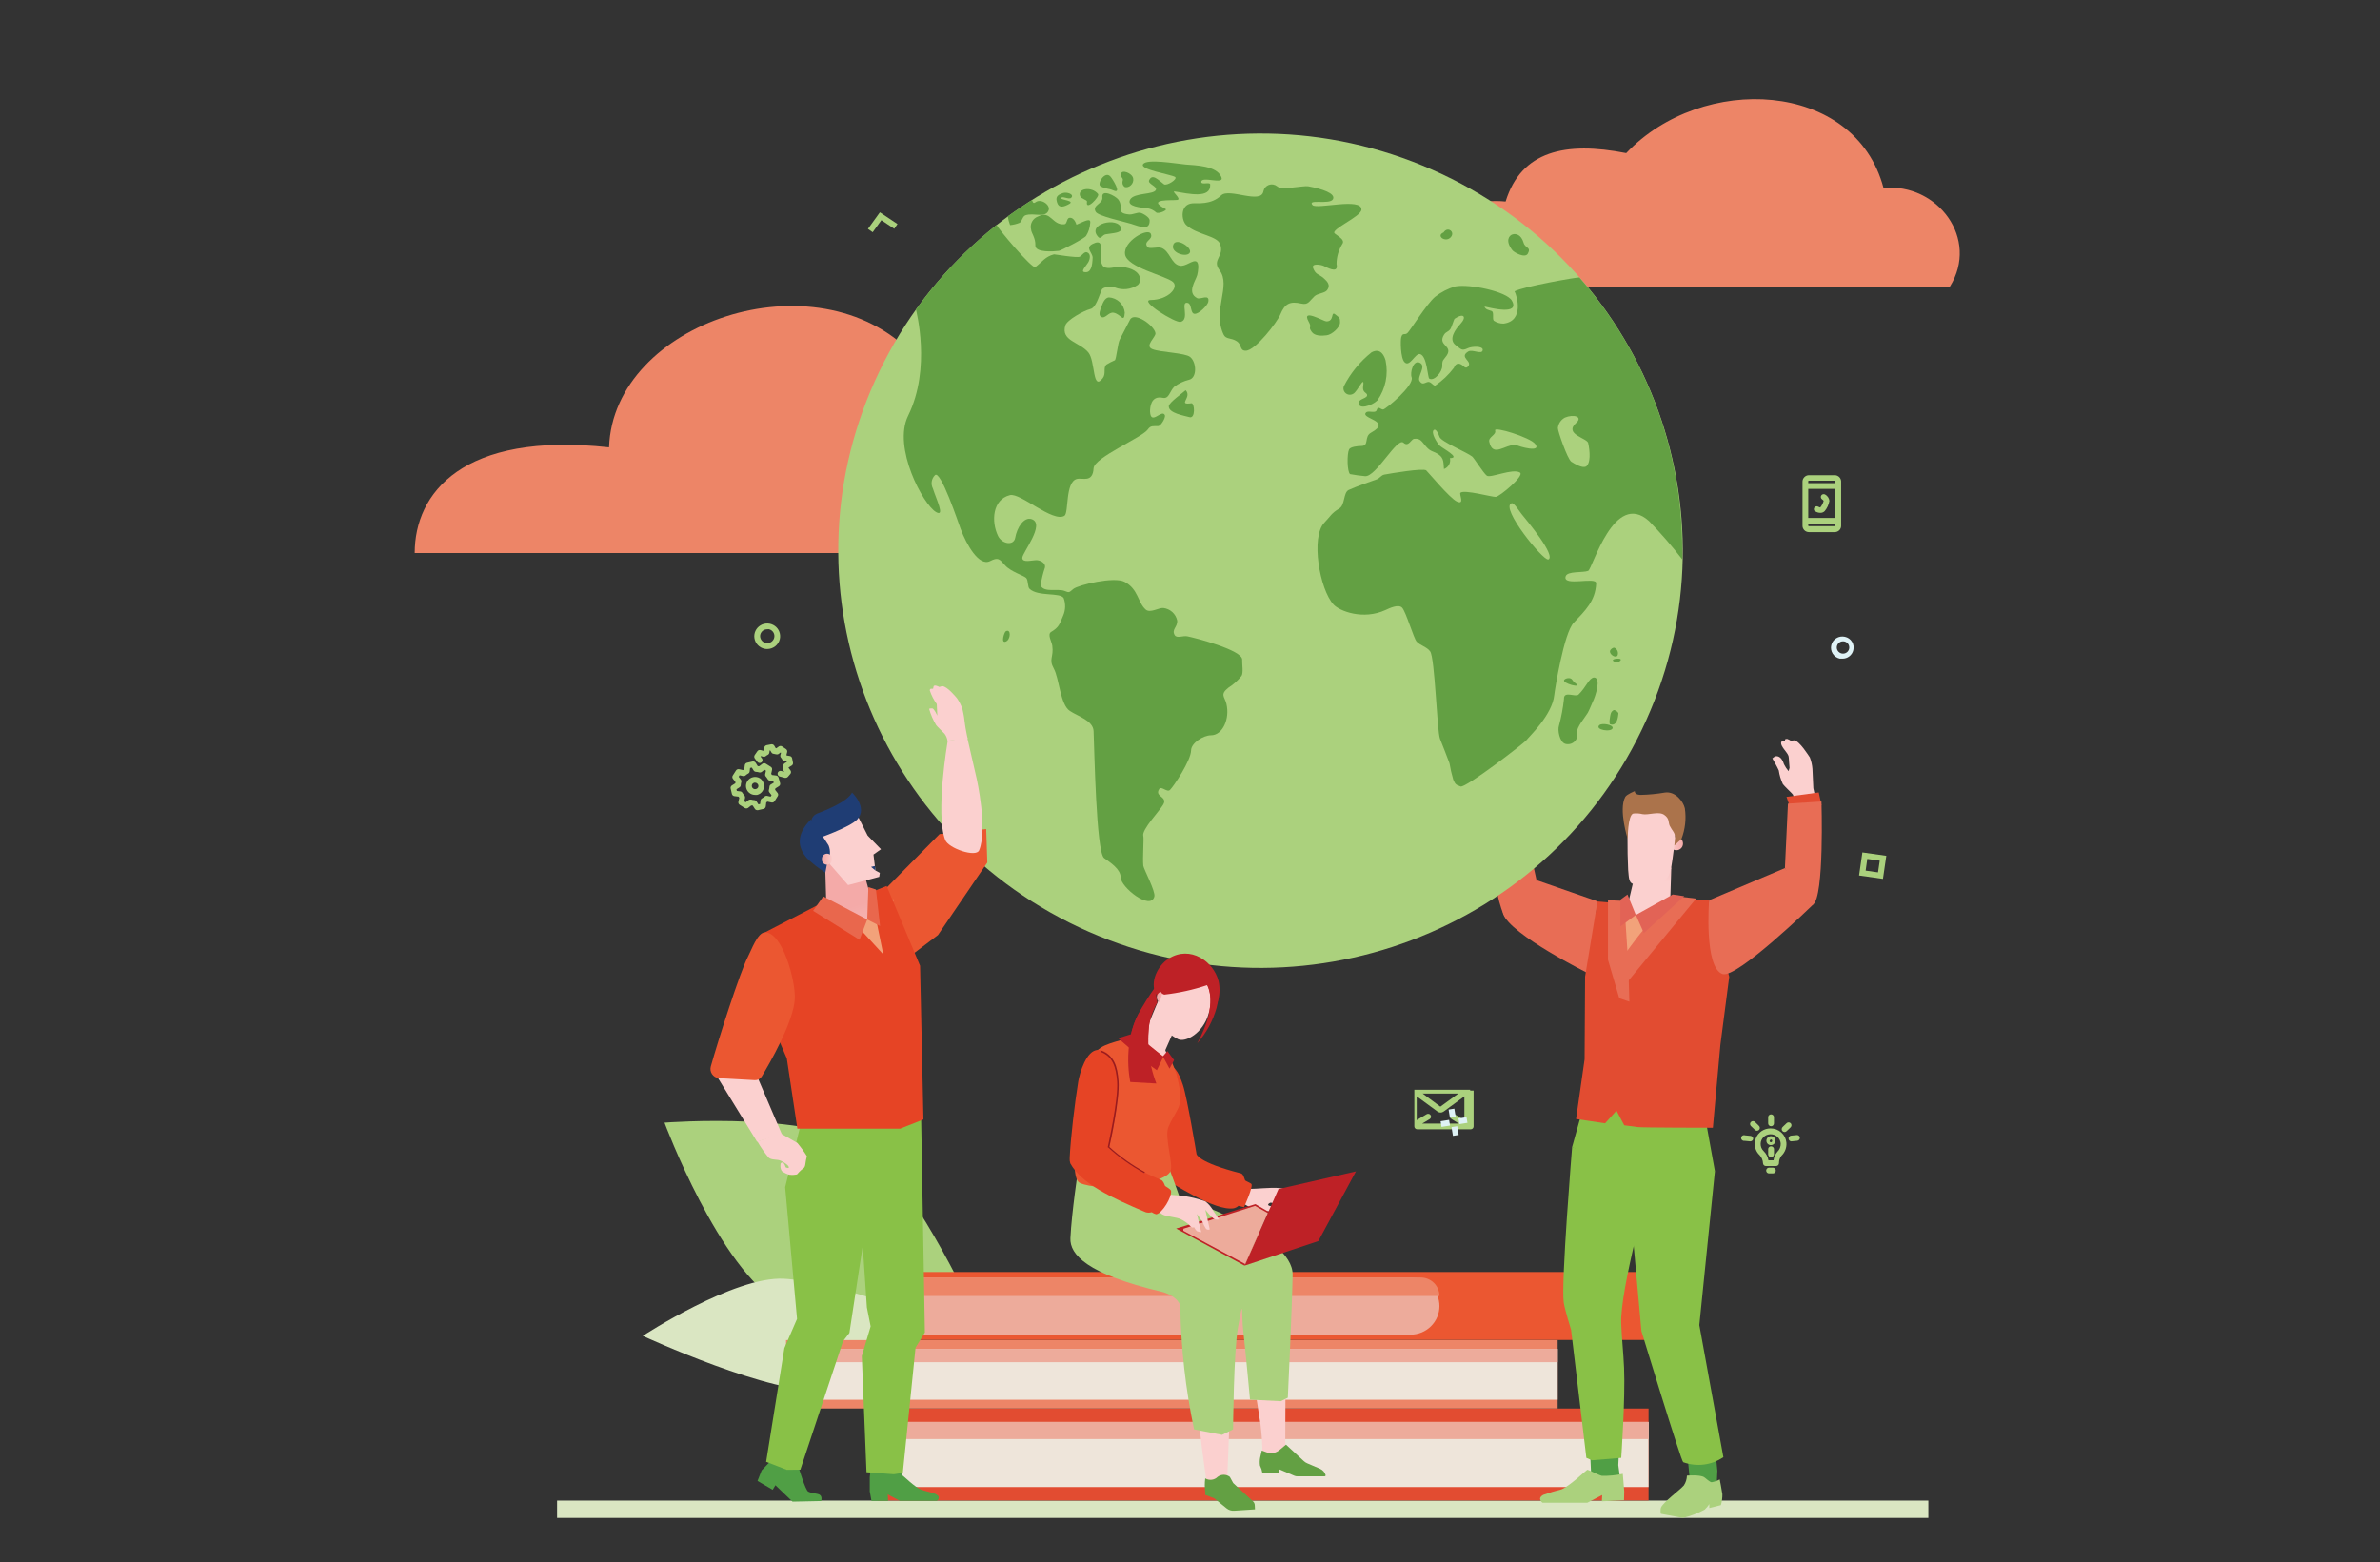 <svg width="396" height="260" viewBox="0 0 396 260" fill="none" xmlns="http://www.w3.org/2000/svg">
<rect x="0" y="0" width="396" height="260" fill="#333333" stroke="none"/>
<path d="M179.74 74.825C177.735 63.125 169.05 55.907 151.883 58.943C135.875 42.261 102.028 53.625 101.338 74.443C76.875 71.77 69 82.134 69 92.034H205.556C204.718 80.143 192.427 73.77 179.74 74.825Z" fill="#ED8567"/>
<path d="M250.516 33.534C253.101 25.143 260.406 23.479 270.581 25.479C283.194 12.143 308.632 13.334 313.389 31.27C322.432 30.452 329.378 39.77 324.429 47.697H233.836C233.45 38.097 242.54 32.716 250.516 33.534Z" fill="#ED8567"/>
<path d="M320.85 249.716H92.69V252.598H320.85V249.716Z" fill="#DAE6C2"/>
<path d="M129.545 129.415C129.523 129.32 129.471 129.234 129.397 129.168C129.323 129.103 129.23 129.062 129.131 129.052L128.451 128.97C128.405 128.906 128.359 128.834 128.313 128.779L128.46 128.115C128.483 128.019 128.475 127.919 128.437 127.827C128.399 127.736 128.333 127.659 128.248 127.606L127.42 127.088C127.339 127.033 127.243 127.004 127.144 127.004C127.046 127.004 126.949 127.033 126.868 127.088L126.325 127.506H126.086L125.727 126.934C125.674 126.85 125.596 126.785 125.504 126.747C125.411 126.71 125.309 126.702 125.212 126.725L124.292 126.934C124.195 126.956 124.108 127.007 124.042 127.08C123.976 127.153 123.935 127.245 123.924 127.343L123.841 128.015L123.639 128.152L122.977 128.006C122.879 127.984 122.777 127.992 122.685 128.029C122.593 128.067 122.514 128.132 122.461 128.215L121.937 129.034C121.879 129.113 121.847 129.208 121.847 129.306C121.847 129.404 121.879 129.5 121.937 129.579L122.36 130.115C122.356 130.191 122.356 130.267 122.36 130.343L121.781 130.706C121.696 130.759 121.63 130.836 121.592 130.927C121.554 131.019 121.546 131.119 121.569 131.215L121.781 132.125C121.804 132.219 121.856 132.305 121.93 132.37C122.004 132.435 122.096 132.476 122.195 132.488L122.875 132.57L123.013 132.761L122.857 133.425C122.835 133.522 122.844 133.623 122.884 133.714C122.924 133.806 122.991 133.882 123.078 133.934L123.897 134.452C123.98 134.505 124.078 134.534 124.177 134.534C124.277 134.534 124.374 134.505 124.458 134.452L124.991 134.034H125.231L125.599 134.606C125.642 134.673 125.702 134.729 125.773 134.767C125.843 134.805 125.923 134.825 126.003 134.825H126.114L127.034 134.615C127.132 134.594 127.22 134.543 127.288 134.47C127.355 134.397 127.398 134.305 127.411 134.206L127.494 133.534L127.687 133.397L128.359 133.543C128.456 133.565 128.558 133.557 128.65 133.52C128.742 133.482 128.821 133.417 128.874 133.334L129.389 132.515C129.447 132.436 129.479 132.341 129.479 132.243C129.479 132.145 129.447 132.049 129.389 131.97L128.966 131.434C128.985 131.359 129.001 131.283 129.012 131.206L129.591 130.843C129.676 130.79 129.742 130.713 129.78 130.622C129.818 130.53 129.826 130.43 129.803 130.334L129.545 129.415ZM128.248 130.552C128.184 130.592 128.131 130.647 128.092 130.712C128.054 130.777 128.032 130.85 128.027 130.925C128.015 131.1 127.984 131.274 127.935 131.443C127.912 131.515 127.907 131.592 127.922 131.667C127.936 131.741 127.969 131.811 128.018 131.87L128.377 132.325L128.221 132.57L127.65 132.443C127.576 132.426 127.499 132.427 127.425 132.446C127.351 132.465 127.283 132.501 127.227 132.552C127.093 132.666 126.948 132.766 126.795 132.852C126.726 132.888 126.668 132.94 126.625 133.003C126.582 133.067 126.555 133.14 126.546 133.215L126.473 133.788L126.187 133.852L125.875 133.361C125.834 133.298 125.778 133.245 125.713 133.207C125.647 133.169 125.573 133.147 125.497 133.143C125.319 133.136 125.143 133.106 124.973 133.052H124.835C124.728 133.053 124.625 133.088 124.541 133.152L124.081 133.506L123.832 133.352L123.961 132.788C123.975 132.715 123.973 132.639 123.954 132.567C123.935 132.494 123.899 132.427 123.851 132.37C123.731 132.239 123.626 132.096 123.538 131.943C123.502 131.877 123.451 131.82 123.388 131.777C123.326 131.735 123.254 131.707 123.179 131.697L122.599 131.625L122.535 131.343L123.023 131.034C123.089 130.995 123.145 130.941 123.185 130.876C123.225 130.811 123.248 130.737 123.253 130.661C123.261 130.485 123.292 130.311 123.345 130.143C123.364 130.069 123.366 129.992 123.35 129.918C123.334 129.844 123.301 129.774 123.253 129.715L122.903 129.261L123.059 129.015L123.621 129.143C123.696 129.16 123.775 129.159 123.85 129.14C123.925 129.121 123.995 129.085 124.053 129.034C124.183 128.915 124.329 128.815 124.485 128.734C124.553 128.697 124.612 128.645 124.655 128.582C124.698 128.519 124.725 128.446 124.734 128.37L124.798 127.797L125.093 127.734L125.396 128.225C125.44 128.287 125.497 128.339 125.564 128.377C125.631 128.415 125.706 128.437 125.783 128.443C125.961 128.451 126.137 128.481 126.307 128.534C126.381 128.552 126.458 128.554 126.532 128.54C126.607 128.526 126.678 128.496 126.739 128.452L127.19 128.097L127.448 128.252L127.319 128.806C127.3 128.881 127.3 128.959 127.319 129.034C127.339 129.108 127.376 129.177 127.429 129.234C127.546 129.365 127.648 129.508 127.733 129.661C127.77 129.728 127.822 129.786 127.886 129.828C127.95 129.871 128.024 129.898 128.101 129.906L128.671 129.97L128.736 130.261L128.248 130.552Z" fill="#ABD17D"/>
<path d="M126.445 129.516C126.105 129.307 125.695 129.239 125.305 129.326C124.914 129.412 124.574 129.647 124.356 129.98C124.248 130.146 124.174 130.331 124.139 130.526C124.104 130.721 124.108 130.92 124.152 131.113C124.196 131.306 124.278 131.488 124.393 131.649C124.509 131.811 124.656 131.948 124.826 132.052C125.068 132.203 125.349 132.282 125.635 132.28C125.748 132.293 125.863 132.293 125.976 132.28C126.357 132.188 126.687 131.953 126.896 131.625C127.109 131.286 127.178 130.878 127.089 130.489C127.053 130.292 126.978 130.104 126.867 129.937C126.757 129.77 126.613 129.627 126.445 129.516ZM126.104 131.08C126.065 131.14 126.014 131.192 125.954 131.232C125.894 131.273 125.826 131.301 125.755 131.316C125.685 131.333 125.611 131.336 125.54 131.323C125.469 131.311 125.401 131.283 125.341 131.243C125.28 131.206 125.228 131.157 125.187 131.099C125.146 131.041 125.117 130.976 125.102 130.907C125.067 130.765 125.09 130.615 125.166 130.489C125.206 130.428 125.257 130.377 125.317 130.336C125.377 130.295 125.445 130.267 125.516 130.252H125.635C125.741 130.249 125.845 130.281 125.93 130.343C126.054 130.418 126.144 130.539 126.178 130.68C126.205 130.817 126.179 130.96 126.104 131.08Z" fill="#ABD17D"/>
<path d="M131.946 126.934L131.799 126.189C131.781 126.091 131.732 126.002 131.659 125.933C131.587 125.865 131.494 125.82 131.394 125.807L130.907 125.725L130.852 125.643L130.971 125.17C130.997 125.075 130.992 124.974 130.957 124.881C130.923 124.789 130.86 124.709 130.778 124.652L130.143 124.225C130.061 124.168 129.963 124.137 129.863 124.137C129.762 124.137 129.664 124.168 129.582 124.225L129.177 124.516H129.076L128.828 124.089C128.777 124.004 128.701 123.937 128.611 123.897C128.52 123.856 128.419 123.844 128.322 123.861L127.558 124.007C127.461 124.026 127.372 124.073 127.303 124.143C127.234 124.213 127.188 124.301 127.172 124.398L127.098 124.889L127.015 124.943L126.537 124.816C126.439 124.792 126.336 124.798 126.243 124.834C126.149 124.869 126.068 124.933 126.012 125.016L125.58 125.643C125.522 125.724 125.491 125.821 125.491 125.92C125.491 126.02 125.522 126.116 125.58 126.198L126.012 126.779C126.05 126.83 126.097 126.872 126.151 126.904C126.205 126.936 126.265 126.958 126.327 126.967C126.39 126.976 126.453 126.973 126.514 126.958C126.576 126.943 126.633 126.916 126.684 126.879C126.735 126.842 126.778 126.796 126.81 126.743C126.843 126.689 126.864 126.63 126.874 126.568C126.883 126.507 126.88 126.444 126.865 126.383C126.85 126.323 126.823 126.266 126.785 126.216L126.555 125.907L126.61 125.825L126.988 125.925C127.063 125.943 127.141 125.943 127.216 125.925C127.291 125.908 127.361 125.874 127.42 125.825C127.521 125.742 127.632 125.671 127.751 125.616C127.818 125.579 127.876 125.529 127.92 125.467C127.965 125.406 127.995 125.336 128.009 125.261L128.064 124.879H128.156L128.358 125.216C128.396 125.281 128.449 125.335 128.514 125.375C128.578 125.415 128.651 125.438 128.726 125.443C128.86 125.461 128.992 125.488 129.122 125.525C129.194 125.546 129.271 125.552 129.345 125.541C129.42 125.53 129.492 125.503 129.554 125.461L129.867 125.225L129.95 125.279L129.849 125.652C129.829 125.726 129.827 125.802 129.843 125.877C129.859 125.951 129.893 126.02 129.941 126.079C130.031 126.177 130.106 126.287 130.162 126.407C130.196 126.475 130.247 126.533 130.31 126.577C130.372 126.622 130.444 126.65 130.52 126.661L130.907 126.725V126.816L130.566 127.007C130.501 127.048 130.446 127.102 130.405 127.167C130.363 127.231 130.337 127.304 130.327 127.379C130.316 127.509 130.291 127.637 130.254 127.761C130.227 127.832 130.219 127.908 130.23 127.983C130.241 128.058 130.272 128.129 130.318 128.189L130.502 128.434L129.987 128.298C129.865 128.264 129.734 128.28 129.624 128.341C129.514 128.402 129.432 128.504 129.398 128.625C129.38 128.685 129.374 128.748 129.381 128.811C129.388 128.874 129.407 128.934 129.438 128.989C129.469 129.044 129.51 129.093 129.56 129.132C129.61 129.17 129.668 129.199 129.729 129.216L130.594 129.443C130.636 129.452 130.68 129.452 130.723 129.443C130.793 129.444 130.862 129.43 130.925 129.401C130.989 129.373 131.045 129.332 131.091 129.279L131.514 128.779C131.579 128.694 131.614 128.591 131.614 128.484C131.614 128.377 131.579 128.274 131.514 128.189L131.22 127.798C131.22 127.798 131.22 127.725 131.22 127.698L131.652 127.443C131.751 127.402 131.833 127.33 131.887 127.238C131.94 127.146 131.961 127.039 131.946 126.934Z" fill="#ABD17D"/>
<path d="M295.504 194.043H293.83C293.705 194.043 293.585 193.996 293.494 193.912C293.403 193.827 293.349 193.712 293.342 193.589C293.321 193.095 293.13 192.623 292.799 192.252C292.414 191.899 292.146 191.439 292.03 190.933C291.914 190.426 291.955 189.897 292.147 189.414C292.34 188.931 292.676 188.517 293.11 188.225C293.545 187.934 294.059 187.778 294.584 187.779C295.247 187.772 295.888 188.013 296.379 188.453C296.871 188.893 297.176 189.5 297.234 190.152C297.267 190.554 297.21 190.958 297.067 191.335C296.924 191.712 296.698 192.053 296.406 192.334C296.135 192.683 295.992 193.112 296.001 193.552C296.003 193.616 295.991 193.679 295.968 193.739C295.944 193.798 295.908 193.852 295.863 193.898C295.816 193.944 295.76 193.981 295.698 194.006C295.636 194.031 295.57 194.043 295.504 194.043ZM294.244 193.089H295.09C295.155 192.567 295.376 192.076 295.725 191.679C295.914 191.499 296.062 191.281 296.159 191.04C296.256 190.798 296.299 190.539 296.286 190.279C296.253 189.86 296.06 189.468 295.745 189.185C295.431 188.901 295.019 188.746 294.593 188.752C294.16 188.75 293.744 188.917 293.436 189.216C293.127 189.516 292.951 189.925 292.946 190.352C292.943 190.575 292.985 190.796 293.07 191.003C293.155 191.209 293.282 191.396 293.443 191.552C293.871 191.965 294.152 192.504 294.244 193.089Z" fill="#ABD17D"/>
<path d="M294.989 195.27H294.345C294.218 195.27 294.096 195.22 294.006 195.132C293.917 195.043 293.866 194.923 293.866 194.797C293.865 194.734 293.877 194.672 293.9 194.614C293.924 194.555 293.959 194.502 294.003 194.457C294.048 194.412 294.101 194.377 294.159 194.352C294.218 194.328 294.281 194.315 294.345 194.315H294.989C295.052 194.315 295.115 194.328 295.174 194.352C295.233 194.377 295.286 194.412 295.33 194.457C295.375 194.502 295.41 194.555 295.433 194.614C295.457 194.672 295.468 194.734 295.467 194.797C295.467 194.923 295.417 195.043 295.327 195.132C295.237 195.22 295.116 195.27 294.989 195.27Z" fill="#ABD17D"/>
<path d="M294.685 192.57C294.556 192.57 294.432 192.52 294.341 192.429C294.249 192.339 294.198 192.216 294.198 192.089V191.179C294.214 191.064 294.272 190.959 294.36 190.882C294.449 190.806 294.563 190.764 294.681 190.764C294.798 190.764 294.912 190.806 295.001 190.882C295.09 190.959 295.148 191.064 295.164 191.179V192.089C295.164 192.215 295.114 192.336 295.024 192.426C294.935 192.516 294.813 192.568 294.685 192.57Z" fill="#ABD17D"/>
<path d="M294.658 190.561C294.559 190.562 294.461 190.544 294.37 190.508C294.278 190.471 294.195 190.417 294.125 190.349C294.054 190.28 293.999 190.199 293.961 190.109C293.923 190.019 293.903 189.922 293.903 189.825C293.901 189.677 293.944 189.532 294.026 189.408C294.108 189.284 294.225 189.188 294.362 189.13C294.5 189.072 294.652 189.056 294.799 189.084C294.946 189.111 295.081 189.182 295.188 189.285C295.294 189.389 295.367 189.522 295.397 189.667C295.427 189.812 295.412 189.962 295.355 190.099C295.299 190.236 295.202 190.353 295.078 190.435C294.953 190.517 294.807 190.561 294.658 190.561ZM294.658 189.652C294.629 189.652 294.601 189.658 294.574 189.669C294.548 189.68 294.524 189.696 294.505 189.717C294.485 189.737 294.469 189.761 294.459 189.788C294.449 189.814 294.445 189.842 294.446 189.87C294.446 189.926 294.468 189.979 294.508 190.018C294.548 190.057 294.601 190.079 294.658 190.079C294.714 190.079 294.767 190.057 294.807 190.018C294.847 189.979 294.869 189.926 294.869 189.87C294.876 189.839 294.876 189.806 294.868 189.775C294.861 189.744 294.846 189.714 294.826 189.689C294.806 189.664 294.78 189.644 294.751 189.629C294.722 189.615 294.69 189.607 294.658 189.607V189.652Z" fill="#ABD17D"/>
<path d="M292.33 188.17C292.205 188.166 292.086 188.114 291.999 188.024L291.327 187.379C291.281 187.335 291.244 187.283 291.219 187.225C291.194 187.168 291.181 187.105 291.181 187.042C291.181 186.979 291.194 186.917 291.219 186.859C291.244 186.801 291.281 186.749 291.327 186.706C291.372 186.661 291.425 186.626 291.483 186.602C291.542 186.578 291.604 186.565 291.668 186.565C291.731 186.565 291.794 186.578 291.852 186.602C291.91 186.626 291.963 186.661 292.008 186.706L292.67 187.361C292.715 187.405 292.751 187.457 292.776 187.515C292.8 187.572 292.813 187.634 292.813 187.697C292.813 187.759 292.8 187.821 292.776 187.879C292.751 187.937 292.715 187.989 292.67 188.033C292.577 188.118 292.456 188.166 292.33 188.17Z" fill="#ABD17D"/>
<path d="M296.93 188.38C296.803 188.38 296.681 188.331 296.59 188.243C296.5 188.152 296.45 188.03 296.45 187.902C296.45 187.775 296.5 187.653 296.59 187.561L297.261 186.916C297.306 186.871 297.359 186.836 297.417 186.812C297.476 186.788 297.538 186.775 297.602 186.775C297.665 186.775 297.728 186.788 297.786 186.812C297.844 186.836 297.897 186.871 297.942 186.916C298.031 187.006 298.08 187.127 298.08 187.252C298.08 187.378 298.031 187.499 297.942 187.589L297.27 188.234C297.227 188.28 297.174 188.317 297.115 188.342C297.057 188.367 296.994 188.379 296.93 188.38Z" fill="#ABD17D"/>
<path d="M298.071 189.934C297.951 189.932 297.835 189.886 297.747 189.806C297.659 189.725 297.604 189.616 297.593 189.497C297.586 189.435 297.592 189.372 297.611 189.313C297.629 189.253 297.659 189.197 297.699 189.149C297.74 189.101 297.789 189.061 297.845 189.032C297.901 189.003 297.962 188.985 298.025 188.979L298.945 188.888C299.007 188.881 299.071 188.886 299.131 188.903C299.191 188.92 299.248 188.949 299.297 188.988C299.346 189.027 299.386 189.075 299.416 189.13C299.445 189.184 299.464 189.245 299.469 189.306C299.482 189.431 299.445 189.557 299.366 189.655C299.287 189.754 299.172 189.818 299.046 189.834L298.126 189.925L298.071 189.934Z" fill="#ABD17D"/>
<path d="M291.226 189.934H291.171L290.251 189.843C290.178 189.853 290.104 189.847 290.035 189.825C289.965 189.803 289.902 189.766 289.849 189.715C289.796 189.665 289.756 189.604 289.731 189.536C289.706 189.468 289.697 189.395 289.705 189.323C289.713 189.252 289.738 189.182 289.777 189.121C289.816 189.06 289.869 189.009 289.932 188.971C289.994 188.934 290.064 188.911 290.137 188.904C290.21 188.898 290.284 188.908 290.352 188.934L291.272 189.025C291.335 189.03 291.396 189.048 291.452 189.077C291.508 189.107 291.557 189.146 291.597 189.195C291.638 189.243 291.668 189.298 291.686 189.358C291.704 189.418 291.711 189.481 291.704 189.543C291.681 189.652 291.621 189.75 291.535 189.821C291.448 189.892 291.339 189.932 291.226 189.934Z" fill="#ABD17D"/>
<path d="M294.685 187.416C294.622 187.417 294.559 187.405 294.499 187.382C294.44 187.359 294.386 187.324 294.341 187.28C294.296 187.236 294.26 187.184 294.235 187.126C294.21 187.068 294.198 187.006 294.198 186.943V185.988C294.188 185.92 294.194 185.851 294.213 185.785C294.233 185.719 294.267 185.658 294.313 185.606C294.359 185.554 294.415 185.512 294.479 185.484C294.542 185.455 294.611 185.44 294.681 185.44C294.75 185.44 294.819 185.455 294.883 185.484C294.946 185.512 295.003 185.554 295.048 185.606C295.094 185.658 295.128 185.719 295.148 185.785C295.168 185.851 295.173 185.92 295.164 185.988V186.943C295.164 187.068 295.113 187.188 295.024 187.277C294.934 187.366 294.812 187.416 294.685 187.416Z" fill="#ABD17D"/>
<path d="M305.265 79.079H300.987C300.703 79.082 300.43 79.194 300.229 79.393C300.027 79.592 299.913 79.861 299.911 80.143V87.497C299.913 87.778 300.028 88.046 300.229 88.243C300.431 88.441 300.703 88.552 300.987 88.552H305.265C305.406 88.553 305.546 88.527 305.677 88.474C305.807 88.422 305.926 88.344 306.026 88.246C306.126 88.148 306.205 88.031 306.26 87.903C306.314 87.774 306.342 87.636 306.342 87.497V80.097C306.33 79.823 306.211 79.564 306.011 79.374C305.81 79.185 305.543 79.079 305.265 79.079ZM300.987 79.988H305.265C305.281 79.987 305.296 79.989 305.31 79.994C305.325 79.999 305.338 80.007 305.349 80.017C305.361 80.027 305.37 80.04 305.376 80.053C305.382 80.067 305.385 80.082 305.385 80.097V80.406H300.868V80.097C300.868 80.082 300.871 80.067 300.877 80.053C300.883 80.04 300.892 80.027 300.903 80.017C300.914 80.007 300.928 79.999 300.942 79.994C300.957 79.989 300.972 79.987 300.987 79.988ZM305.385 86.188H300.868V81.352H305.385V86.188ZM305.265 87.561H300.987C300.972 87.562 300.957 87.56 300.942 87.555C300.928 87.55 300.914 87.543 300.903 87.532C300.892 87.522 300.883 87.51 300.877 87.496C300.871 87.482 300.868 87.467 300.868 87.452V87.143H305.385V87.452C305.385 87.467 305.382 87.482 305.376 87.496C305.37 87.51 305.361 87.522 305.349 87.532C305.338 87.543 305.325 87.55 305.31 87.555C305.296 87.56 305.281 87.562 305.265 87.561Z" fill="#ABD17D"/>
<path d="M302.073 85.116C302.314 85.261 302.591 85.34 302.873 85.343C303.007 85.348 303.141 85.326 303.266 85.277C303.391 85.229 303.505 85.155 303.6 85.061C304.01 84.566 304.283 83.974 304.391 83.343C304.365 83.126 304.288 82.918 304.164 82.736C304.041 82.554 303.876 82.404 303.683 82.297C303.575 82.233 303.446 82.214 303.324 82.243C303.202 82.271 303.096 82.347 303.03 82.452C302.964 82.56 302.944 82.689 302.973 82.811C303.002 82.933 303.079 83.039 303.186 83.107C303.283 83.169 303.367 83.249 303.434 83.343C303.327 83.749 303.132 84.127 302.864 84.452C302.745 84.423 302.63 84.377 302.524 84.316C302.413 84.253 302.281 84.237 302.158 84.27C302.034 84.303 301.929 84.383 301.866 84.493C301.802 84.603 301.786 84.733 301.819 84.855C301.853 84.977 301.934 85.08 302.045 85.143L302.073 85.116Z" fill="#ABD17D"/>
<path d="M162.5 219.361C162.5 219.361 153.051 198.452 144.955 191.688C136.675 184.77 110.566 186.824 110.566 186.824C110.566 186.824 119.664 211.297 129.941 216.961C145.351 225.443 162.5 219.361 162.5 219.361Z" fill="#ABD17D"/>
<path d="M155.443 219.488C155.443 219.488 138.543 213.215 130.419 212.797C122.139 212.361 106.95 222.306 106.95 222.306C106.95 222.306 128.745 232.379 137.31 231.334C141.057 230.891 144.648 229.589 147.796 227.533C150.945 225.476 153.563 222.721 155.443 219.488Z" fill="#DAE6C2"/>
<path d="M277.021 222.988L151.828 222.988V211.679L277.021 211.679C278.539 211.679 279.994 212.275 281.068 213.335C282.141 214.396 282.744 215.834 282.744 217.334C282.744 218.833 282.141 220.272 281.068 221.332C279.994 222.393 278.539 222.988 277.021 222.988Z" fill="#EB5731"/>
<path d="M234.692 222.098H151.837V212.589H234.692C235.968 212.589 237.192 213.089 238.094 213.981C238.997 214.873 239.504 216.082 239.504 217.343C239.504 217.967 239.379 218.586 239.137 219.163C238.896 219.739 238.541 220.264 238.094 220.705C237.648 221.147 237.117 221.497 236.533 221.736C235.95 221.975 235.324 222.098 234.692 222.098Z" fill="#EDAB9B"/>
<path d="M239.504 215.67H151.837V212.588H236.385C237.212 212.588 238.005 212.913 238.59 213.491C239.175 214.069 239.504 214.853 239.504 215.67Z" fill="#ED8567"/>
<path d="M274.298 234.397H146.013V249.697H274.298V234.397Z" fill="#E24C31"/>
<path d="M274.298 236.634H146.013V247.461H274.298V236.634Z" fill="#EEE5DA"/>
<path d="M274.298 236.634H146.013V239.479H274.298V236.634Z" fill="#EDAB9B"/>
<path d="M259.173 223.007H130.787V234.389H259.173V223.007Z" fill="#ED8567"/>
<path d="M259.173 224.461H130.787V232.934H259.173V224.461Z" fill="#EEE5DA"/>
<path d="M259.173 224.461H130.787V226.688H259.173V224.461Z" fill="#EDAB9B"/>
<path d="M128.146 168.564L126.729 168.791L126.884 169.733L128.301 169.507L128.146 168.564Z" fill="#DFF2F6"/>
<path d="M129.023 166.683L128.07 166.835L128.294 168.208L129.248 168.056L129.023 166.683Z" fill="#DFF2F6"/>
<path d="M131.041 168.103L129.697 168.318L129.851 169.261L131.195 169.046L131.041 168.103Z" fill="#DFF2F6"/>
<path d="M129.509 169.614L128.555 169.767L128.793 171.22L129.747 171.068L129.509 169.614Z" fill="#DFF2F6"/>
<path d="M244.619 181.488V181.442C244.619 181.442 244.619 181.442 244.619 181.397C244.618 181.382 244.618 181.367 244.619 181.352H244.573H235.419H235.373H235.327C235.327 181.352 235.327 181.352 235.327 181.397C235.327 181.442 235.327 181.397 235.327 181.442V181.488V187.442C235.327 187.57 235.378 187.693 235.469 187.783C235.561 187.874 235.685 187.924 235.814 187.924H244.711C244.774 187.924 244.837 187.912 244.896 187.887C244.955 187.863 245.008 187.827 245.052 187.783C245.097 187.738 245.132 187.685 245.155 187.626C245.179 187.568 245.19 187.505 245.189 187.442V181.488H244.619ZM242.043 185.424C241.934 185.356 241.802 185.333 241.676 185.36C241.551 185.387 241.441 185.463 241.371 185.57C241.305 185.679 241.285 185.809 241.314 185.933C241.343 186.057 241.42 186.164 241.527 186.233L242.733 186.979H236.624L237.875 186.233C237.985 186.168 238.064 186.063 238.095 185.94C238.126 185.817 238.107 185.687 238.041 185.579C237.975 185.47 237.868 185.392 237.744 185.361C237.62 185.331 237.488 185.35 237.378 185.415L235.722 186.397V182.442L239.191 184.979C239.334 185.085 239.508 185.142 239.687 185.142C239.869 185.142 240.047 185.085 240.193 184.979L243.653 182.442V186.424L242.043 185.424ZM236.707 181.979H242.65L239.66 184.161L236.707 181.979Z" fill="#ABD17D"/>
<path d="M250.102 152.061C251.261 155.533 264.417 162.061 264.417 162.061L265.797 149.988L255.677 146.47C255.677 146.47 249.403 149.988 250.102 152.061Z" fill="#E86D55"/>
<path d="M248.483 134.352L247.774 132.107L246.33 129.234C246.052 128.64 245.863 128.009 245.769 127.361C245.769 126.989 245.944 124.171 246.634 123.634C246.801 123.554 246.977 123.493 247.158 123.452C247.261 123.247 247.387 123.055 247.535 122.88C247.627 122.816 247.784 122.716 247.885 122.761C247.986 122.807 248.06 123.016 248.06 123.016C248.197 122.928 248.342 122.852 248.492 122.789C248.552 122.781 248.614 122.792 248.668 122.82C248.722 122.847 248.766 122.89 248.796 122.943C249.127 123.425 248.75 124.68 248.796 125.261C248.796 125.634 248.952 125.734 249.633 127.252L250.056 127.661C250.143 127.212 250.173 126.754 250.148 126.298C249.844 124.934 250.415 124.543 250.764 124.48C250.966 124.468 251.168 124.49 251.362 124.543C251.362 124.543 251.362 126.243 251.408 126.798C251.696 127.541 251.873 128.322 251.933 129.116C251.933 129.407 251.307 131.325 251.326 131.471C251.344 131.616 251.841 133.771 251.841 133.771L248.483 134.352Z" fill="#FBD0CF"/>
<path d="M285.356 240.743L285.743 244.77L285.623 247.307L281.207 246.761L280.655 241.034L285.356 240.743Z" fill="#509F45"/>
<path d="M269.44 240.216L269.266 243.806L269.615 246.47L264.785 246.397L264.482 239.488L269.44 240.216Z" fill="#509F45"/>
<path d="M270.452 152.252L277.812 152.789L278.079 144.389L272.154 145.025L270.452 152.252Z" fill="url(#paint0_linear_977_586)"/>
<path d="M278.926 141.489C279.535 141.489 280.03 140.992 280.03 140.38C280.03 139.767 279.535 139.271 278.926 139.271C278.316 139.271 277.822 139.767 277.822 140.38C277.822 140.992 278.316 141.489 278.926 141.489Z" fill="url(#paint1_linear_977_586)"/>
<path d="M272.016 147.143C272.325 147.13 272.632 147.096 272.936 147.043C273.622 147.172 274.318 147.248 275.016 147.27C276.064 147.17 277.619 146.87 278.061 144.389C278.64 141.098 279.146 134.816 279.146 134.816L270.968 134.243C270.76 137.743 270.739 141.251 270.903 144.752C271.041 145.943 270.922 147.089 272.016 147.143Z" fill="#FBD0CF"/>
<path d="M278.594 140.698L278.714 139.416C278.726 139.077 278.636 138.742 278.456 138.452C278.221 138.117 278.006 137.767 277.812 137.407C277.555 136.834 277.812 136.216 276.892 135.589C275.972 134.961 274.298 135.671 273.286 135.48C272.785 135.352 272.263 135.318 271.75 135.38C270.83 135.643 270.83 139.643 270.83 139.643C270.83 139.643 269.275 134.725 270.416 132.625C270.655 132.18 272.007 131.652 272.007 131.652C272.007 131.652 271.906 132.234 272.927 132.28C274.3 132.252 275.668 132.121 277.021 131.889C278.76 131.634 280.085 133.398 280.333 134.498C280.594 136.227 280.398 137.993 279.763 139.625L278.594 140.698Z" fill="#AB734B"/>
<path d="M276.644 153.025L272.182 152.261L268.898 151.315L269.873 159.47L276.644 153.025Z" fill="#F2A27A"/>
<path d="M286.138 246.197C286.138 246.197 286.488 247.952 286.58 248.652C286.589 249.267 286.505 249.88 286.332 250.47L284.409 250.952V250.297C284.187 250.626 283.931 250.931 283.645 251.206C282.508 251.828 281.292 252.295 280.03 252.597L276.35 251.916C276.273 251.583 276.273 251.239 276.35 250.906C276.699 249.997 279.524 247.952 280.168 247.197C280.49 246.71 280.668 246.143 280.683 245.561C280.683 245.561 282.808 245.379 283.535 245.816C283.82 245.988 284.455 246.643 284.795 246.661C285.266 246.58 285.719 246.423 286.138 246.197Z" fill="#ABD17D"/>
<path d="M274.602 196.524C274.602 196.524 269.514 214.633 269.744 220.261C269.854 222.879 270.103 224.997 270.222 227.615C270.443 232.579 269.753 242.606 269.753 242.606L264.868 243.006L263.948 242.606L261.409 221.306C261.409 221.306 260.369 217.952 260.185 216.761C259.707 213.715 261.584 190.852 261.584 190.852L274.602 196.524Z" fill="#89C147"/>
<path d="M285.338 194.898L282.744 220.507L286.746 242.489C285.782 243.151 284.67 243.573 283.505 243.718C282.341 243.864 281.158 243.729 280.057 243.325C279.726 243.198 273.111 221.507 273.111 221.507L271.271 201.189L273.222 193.125L285.338 194.898Z" fill="#89C147"/>
<path d="M270.25 248.17L270.011 245.261C268.869 245.508 267.702 245.621 266.533 245.598C265.99 245.479 264.242 244.543 264.095 244.589C263.948 244.634 261.16 247.316 259.817 247.843C258.796 248.095 257.789 248.399 256.8 248.752C255.659 249.361 256.652 250.07 256.652 250.07H264.114L266.579 248.789L266.533 249.834L270.213 249.643L270.25 248.17Z" fill="#ABD17D"/>
<path d="M282.633 180.152L283.663 185.643L285.338 194.898L275.273 198.971L261.583 190.871L263.028 185.671L265.383 180.152H282.633Z" fill="#89C147"/>
<path d="M284.372 149.806L281.069 149.761L270.554 158.443L269.781 150.352L265.797 150.015L263.736 162.515L263.654 176.288L262.237 186.215L267.067 186.933L268.962 184.824L270.25 187.261L272.43 187.552C272.964 187.661 284.998 187.67 284.998 187.67L286.249 173.861L287.721 162.543L284.372 149.806Z" fill="#E24C31"/>
<path d="M282.21 149.534L279.588 149.216C279.588 149.216 274.795 153.225 273.442 154.743C272.421 155.879 269.845 159.47 269.845 159.47L270.554 163.679L282.21 149.534Z" fill="#E86D55"/>
<path d="M270.25 149.916L267.545 149.807V159.707L269.431 166.125L271.106 166.688C271.106 166.688 270.94 160.398 270.793 158.443C270.646 156.488 270.25 149.916 270.25 149.916Z" fill="#E86D55"/>
<path d="M278.319 148.852L272.182 152.261L273.516 155.27L280.232 149.133L278.319 148.852Z" fill="#E26356"/>
<path d="M272.182 152.261L269.615 154.17V149.715L270.793 148.852L272.182 152.261Z" fill="#E26356"/>
<path d="M252.485 133.915L247.949 134.606L247.121 132.361L252.411 131.206L252.485 133.915Z" fill="#E24C31"/>
<path d="M250.58 152.833C251.942 154.57 255.659 146.47 255.659 146.47L252.577 132.324L247.25 133.933C247.25 133.933 248.363 149.988 250.58 152.833Z" fill="#E86D55"/>
<path d="M301.677 150.534C301.677 150.534 288.963 162.915 286.599 162.088C283.498 161.006 284.372 149.806 284.372 149.806L296.985 144.461L301.677 150.534Z" fill="#E86D55"/>
<path d="M302.202 133.452L301.714 131.161L301.567 127.952C301.518 127.298 301.372 126.654 301.134 126.042C300.923 125.733 299.414 123.315 298.549 123.197C298.366 123.21 298.184 123.24 298.006 123.288C297.814 123.159 297.607 123.052 297.39 122.97C297.28 122.97 297.096 122.97 297.031 123.033C296.967 123.097 297.031 123.342 297.031 123.342C296.869 123.325 296.706 123.325 296.544 123.342C296.487 123.366 296.438 123.405 296.404 123.455C296.37 123.505 296.351 123.564 296.35 123.624C296.295 124.197 297.27 125.124 297.51 125.633C297.684 125.97 297.602 126.124 297.758 127.779L297.592 128.333C297.296 127.985 297.043 127.604 296.838 127.197C296.433 125.861 295.743 125.788 295.394 125.861C295.21 125.948 295.042 126.065 294.897 126.206C294.897 126.206 295.752 127.679 295.964 128.206C296.077 128.993 296.306 129.758 296.645 130.479C296.792 130.733 298.273 132.115 298.328 132.242C298.384 132.37 299.009 134.506 299.009 134.506L302.202 133.452Z" fill="#FBD0CF"/>
<path d="M298.135 135.179L303.076 134.016L302.616 131.87L297.252 132.606L298.135 135.179Z" fill="#E24C31"/>
<path d="M301.677 150.533C300.26 151.552 296.985 144.461 296.985 144.461L297.491 133.733L303.066 133.379C303.066 133.379 303.563 149.188 301.677 150.533Z" fill="#E86D55"/>
<path d="M273.896 119.888C289.681 84.871 273.75 43.84 238.313 28.242C202.876 12.644 161.352 28.387 145.568 63.403C129.783 98.42 145.714 139.451 181.151 155.049C216.588 170.647 258.111 154.905 273.896 119.888Z" fill="#ABD17D"/>
<path d="M218.675 49.334C219.218 48.788 220.386 48.825 220.809 48.288C221.462 47.443 220.809 46.797 220.248 46.297C219.402 45.552 218.932 45.77 218.491 44.625C218.132 43.716 219.908 44.07 220.266 44.261C221.527 44.925 222.686 45.316 222.382 43.934C222.388 42.784 222.706 41.657 223.302 40.67C223.854 39.925 222.87 39.498 222.079 38.852C221.288 38.207 226.458 36.052 226.522 34.898C226.633 32.788 219.034 34.898 218.38 34.116C217.46 33.052 221.278 34.116 221.784 33.152C222.29 32.188 219.944 31.416 217.663 30.997C216.853 30.852 213.173 31.707 212.492 30.997C212.303 30.845 212.078 30.744 211.837 30.704C211.597 30.664 211.35 30.686 211.121 30.769C210.892 30.851 210.688 30.991 210.53 31.174C210.373 31.358 210.266 31.579 210.22 31.816C209.834 34.079 204.516 31.225 203.191 32.507C201.498 34.143 199.244 33.761 198.389 33.834C196.282 34.016 196.549 36.725 197.404 37.47C199.134 39.061 202.474 39.225 202.998 40.597C203.789 42.707 201.572 43.17 202.915 44.961C204.902 47.588 201.664 51.588 203.587 55.67C203.982 56.507 204.838 56.17 205.767 56.779C206.696 57.388 206.218 58.361 207.267 58.361C208.877 58.361 212.52 53.579 213.026 52.343C213.771 50.525 214.618 50.088 216.54 50.525C217.672 50.77 217.81 50.161 218.675 49.334Z" fill="#63A043"/>
<path d="M268.502 118.17C268.371 118.235 268.256 118.328 268.167 118.443C268.078 118.558 268.016 118.692 267.987 118.834C267.922 119.106 267.646 120.443 267.922 120.534C269.1 120.897 269.22 119.261 269.284 118.77C269.33 118.534 268.75 118.115 268.502 118.17Z" fill="#63A043"/>
<path d="M266.11 120.67C265.273 121.47 268.18 121.916 268.327 121.152C268.41 120.598 266.57 120.27 266.11 120.67Z" fill="#63A043"/>
<path d="M262.641 115.589C262.126 116.089 260.157 114.87 260.222 116.334C260.063 117.826 259.786 119.303 259.394 120.752C259.127 121.489 259.495 123.48 260.424 123.78C260.692 123.859 260.977 123.866 261.249 123.801C261.521 123.737 261.77 123.602 261.972 123.41C262.174 123.219 262.321 122.978 262.398 122.713C262.476 122.447 262.48 122.166 262.411 121.898C262.246 121.098 263.773 119.325 264.178 118.634C264.435 118.198 264.987 116.816 264.997 116.816C265.484 115.861 266.478 112.743 265.199 112.743C264.334 112.88 263.957 114.307 262.641 115.589Z" fill="#63A043"/>
<path d="M260.268 113.134C259.79 113.716 263.497 114.661 262.108 113.679C261.889 113.516 261.705 113.312 261.565 113.079C261.308 112.716 260.535 112.816 260.268 113.134Z" fill="#63A043"/>
<path d="M269.137 109.079C269.229 108.843 269.229 108.581 269.137 108.345C269.045 108.108 268.868 107.913 268.64 107.798C268.364 107.716 267.95 108.052 267.886 108.325C267.757 108.916 268.852 109.607 269.137 109.079Z" fill="#63A043"/>
<path d="M269.229 110.207C270.857 109.298 267.508 109.552 268.566 110.089C268.769 110.189 269.036 110.325 269.229 110.207Z" fill="#63A043"/>
<path d="M218.252 55.225C218.758 55.934 219.88 55.907 220.745 55.798C221.61 55.689 222.944 54.507 222.962 53.68C222.981 52.852 222.843 52.87 222.208 52.352C221.361 51.643 222.097 53.525 220.671 53.48C220.248 53.48 216.495 51.252 217.718 53.48C218.408 54.689 217.543 54.207 218.252 55.225Z" fill="#63A043"/>
<path d="M240.193 38.679C238.869 39.224 240.488 40.406 241.353 39.515C242.217 38.624 240.874 37.588 240.193 38.679Z" fill="#63A043"/>
<path d="M251.648 41.652C251.905 41.989 253.764 43.061 254.224 42.188C254.803 41.079 253.782 41.37 253.497 40.37C253.101 39.043 252.227 38.825 251.657 39.007C251.086 39.188 250.415 40.07 251.648 41.652Z" fill="#63A043"/>
<path d="M223.597 64.27C223.52 64.477 223.51 64.702 223.57 64.915C223.629 65.127 223.755 65.316 223.928 65.454C224.102 65.593 224.315 65.674 224.538 65.687C224.761 65.699 224.982 65.642 225.17 65.524C225.878 65.161 227.111 62.233 226.808 64.27C226.66 65.297 227.341 65.315 227.452 65.652C227.654 66.297 226.145 66.315 226.072 66.979C225.934 68.243 228.243 67.543 229.172 66.643C229.847 65.684 230.316 64.599 230.552 63.455C230.788 62.311 230.785 61.131 230.543 59.988C230.368 59.324 229.77 57.788 228.206 58.633C226.282 60.167 224.711 62.089 223.597 64.27Z" fill="#63A043"/>
<path d="M262.789 46.17C262.393 46.116 253.414 47.688 252.006 48.479C252.411 49.234 253.635 53.425 250.166 53.852C249.585 53.862 249.015 53.69 248.538 53.361C248.262 52.998 248.648 51.925 248.17 51.752C247.692 51.579 247.158 51.525 247.002 51.016C247.968 51.216 252.963 52.543 251.556 50.025C250.709 48.516 244.536 47.216 242.153 47.661C240.929 48.017 239.785 48.604 238.786 49.389C237.342 50.616 234.646 54.998 234.186 55.416C233.726 55.834 233.413 55.288 233.156 56.089C232.999 56.579 233.018 59.598 233.698 60.27C234.572 61.179 235.465 58.716 236.284 58.925C237.452 59.234 237.535 62.825 237.811 62.998C238.611 63.498 239.991 61.898 239.973 60.879C239.954 59.861 240.148 59.97 240.7 59.179C241.831 57.479 239.154 57.543 240.249 55.734C240.598 55.152 240.939 55.298 241.325 54.752C241.546 54.452 241.914 53.125 242.034 53.043C243.496 52.034 244.15 52.67 242.954 53.952C242.236 54.725 240.893 56.47 242.227 57.452C243.147 58.143 243.202 58.434 244.251 57.934C244.941 57.616 246.744 57.57 246.707 58.216C246.661 59.125 244.996 58.07 244.306 58.489C242.586 59.525 245.309 60.134 244.14 61.098C244.076 61.144 243.999 61.168 243.92 61.168C243.84 61.168 243.763 61.144 243.699 61.098C242.889 60.298 242.254 60.307 241.914 61.207C241.044 62.355 239.99 63.356 238.795 64.17C238.363 64.17 238.059 63.334 237.415 63.607C236.771 63.879 236.587 63.934 236.21 63.416C235.695 62.716 237.452 60.916 236.21 60.352C235.115 59.861 234.591 62.061 234.876 62.779C235.382 64.107 230.561 68.116 230.138 68.143C229.715 68.17 229.319 67.434 229.052 68.261C228.859 68.852 227.728 68.261 227.314 68.625C226.182 69.679 231.794 69.998 228.132 71.998C226.9 72.67 227.893 74.216 226.476 74.216C225.924 74.216 224.636 74.352 224.462 74.807C224.103 75.552 224.14 78.525 224.636 78.898C225.464 79.054 226.299 79.169 227.139 79.243C228.979 79.37 232.456 72.698 233.524 73.679C234.361 74.443 234.802 73.088 235.281 73.025C236.376 72.879 236.606 73.552 237.296 74.334C238.096 75.243 238.492 75.016 239.393 75.652C240.295 76.288 240.148 77.061 240.258 78.052C240.619 77.92 240.919 77.663 241.102 77.328C241.285 76.994 241.338 76.605 241.252 76.234C243.147 76.234 240.019 74.616 239.559 74.17C239.099 73.725 237.995 71.916 238.593 71.534C238.896 71.334 239.31 72.088 239.513 72.689C239.743 73.489 244.021 75.234 244.959 75.979C245.29 76.252 246.799 78.707 247.388 79.161C247.977 79.616 251.721 77.879 252.908 78.643C253.699 79.17 249.504 82.652 248.878 82.689C248.253 82.725 243.662 81.443 243 81.998C242.742 82.216 243.791 84.088 242.402 83.461C241.233 82.934 237.452 78.37 237.296 78.27C236.716 77.888 231.555 78.752 230.331 78.979C229.807 79.079 229.549 79.607 229.071 79.77C228.592 79.934 225.547 80.998 224.406 81.534C223.486 81.97 223.827 84.043 222.824 84.634C221.527 85.398 221.38 85.907 220.358 86.97C218.049 89.37 219.567 98.098 221.886 100.607C222.898 101.707 226.826 103.225 230.534 101.516C231.132 101.243 232.668 100.479 233.294 101.125C233.919 101.77 235.235 106.261 235.704 106.761C236.293 107.407 237.443 107.67 237.958 108.398C238.758 109.47 239.08 121.616 239.596 122.943C240.111 124.27 240.69 125.67 241.178 127.016C241.331 127.936 241.54 128.847 241.804 129.743C242.162 130.534 242.199 130.57 243.018 130.879C243.837 131.189 253.69 123.607 254.012 123.134C254.334 122.661 258.29 118.989 258.612 115.652C258.704 114.798 260.204 105.37 261.832 103.643C263.764 101.607 265.457 100.007 265.586 97.07C265.641 95.898 259.937 97.689 260.507 95.907C260.792 94.998 263.396 95.343 264.252 94.998C264.951 94.716 268.557 81.479 274.372 86.707C276.332 88.723 278.175 90.847 279.892 93.07C279.892 92.598 279.892 92.161 279.892 91.643C279.94 74.941 273.865 58.787 262.789 46.17ZM252.19 73.998C250.35 73.998 248.372 76.198 247.793 73.507C247.618 72.698 249.026 72.37 248.768 71.634C248.51 70.898 254.592 72.788 255.429 73.87C256.588 75.37 252.77 74.361 252.19 73.998ZM257.6 93.088C256.818 93.407 249.513 84.434 251.51 83.743C251.905 83.607 252.853 85.161 253.138 85.498C254.049 86.625 258.998 92.543 257.6 93.125V93.088ZM263.838 77.634C263.304 77.952 261.998 77.198 261.446 76.834C260.774 76.352 259.164 71.625 259.21 71.234C259.245 70.87 259.371 70.519 259.577 70.215C259.782 69.91 260.061 69.661 260.388 69.489C261.814 68.888 263.451 69.325 262.228 70.398C260.185 72.27 264.068 72.888 264.252 73.725C264.546 75.043 264.73 77.179 263.81 77.689L263.838 77.634Z" fill="#63A043"/>
<path d="M167.339 105.061C167.109 105.198 166.465 107.098 167.339 106.77C168.213 106.443 168.25 104.534 167.339 105.061Z" fill="#63A043"/>
<path d="M177.928 33.925C178.848 33.398 176.566 33.261 176.585 33.016C176.585 32.47 177.854 33.298 178.241 32.907C178.802 32.343 177.514 31.88 176.824 32.134C175.84 32.48 175.6 32.843 175.904 33.752C176.208 34.661 176.999 34.452 177.928 33.925Z" fill="#63A043"/>
<path d="M185.279 31.698C186.732 32.334 185.095 29.752 184.764 29.38C183.844 28.334 182.454 30.634 183.126 30.998C184.12 31.525 184.35 31.289 185.279 31.698Z" fill="#63A043"/>
<path d="M186.778 30.152C186.733 30.327 186.741 30.511 186.802 30.68C186.862 30.85 186.973 30.999 187.119 31.107C187.836 31.37 188.72 30.57 188.545 29.679C188.37 28.788 186.64 28.17 186.53 28.916C186.42 29.661 186.999 29.561 186.778 30.152Z" fill="#63A043"/>
<path d="M179.106 37.389C179.106 37.389 178.765 36.098 177.91 36.252C177.468 36.334 177.56 37.27 177.109 37.316C175.067 37.543 174.855 34.934 172.748 36.016C172.302 36.166 171.93 36.48 171.711 36.893C171.492 37.305 171.442 37.786 171.571 38.234C171.571 38.725 172.325 39.58 172.27 40.834C172.215 42.089 175.334 41.852 176.198 41.743C176.53 41.688 180.467 39.688 180.716 39.243C181.115 38.606 181.349 37.882 181.396 37.134C181.562 36.125 180.329 36.889 179.106 37.389Z" fill="#63A043"/>
<path d="M183.972 38.988C185.242 38.77 186.677 38.779 186.53 37.997C186.144 35.988 180.624 37.224 182.767 39.47C183.154 39.87 183.411 39.079 183.972 38.988Z" fill="#63A043"/>
<path d="M183.411 32.842C183.549 33.942 181.645 34.106 182.316 35.252C182.749 35.988 186.99 36.861 188.131 37.224C189.768 37.752 191.314 38.424 191.286 36.661C191.286 36.17 190.182 35.497 189.713 35.406C189.244 35.315 188.453 35.742 187.873 35.688C185.564 35.47 187.036 34.579 186.088 33.224C185.61 32.597 183.227 31.352 183.411 32.842Z" fill="#63A043"/>
<path d="M182.703 32.288C181.682 30.988 179.225 31.316 179.722 32.643C179.897 33.097 180.909 33.261 180.863 33.552C180.559 35.27 183.025 32.715 182.703 32.288Z" fill="#63A043"/>
<path d="M195.16 40.97C195.022 42.179 197.533 42.888 197.975 42.025C198.417 41.161 195.371 39.225 195.16 40.97Z" fill="#63A043"/>
<path d="M195.509 29.443C196.033 29.789 194.111 30.998 193.669 30.661C192.648 29.88 191.728 28.843 191.194 30.007C190.928 30.598 192.556 30.98 192.326 31.589C192.013 32.434 188.692 32.034 188.039 33.207C187.385 34.38 189.879 34.543 190.918 34.652C191.469 34.746 191.98 34.995 192.39 35.37C192.767 35.634 194.322 34.971 193.936 34.77C190.532 33.016 195.058 33.398 195.877 33.27C196.696 33.143 194.801 31.752 195.463 31.861C197.828 32.252 201.48 33.107 201.36 30.716C201.36 30.207 199.925 30.807 199.879 30.307C199.778 29.18 203.789 30.852 203.219 29.471C202.437 27.543 198.858 27.516 197.294 27.38C195.527 27.216 190.854 26.389 190.201 27.307C189.548 28.225 194.81 29.016 195.509 29.443Z" fill="#63A043"/>
<path d="M183.282 50.979C183.071 51.525 182.694 52.425 183.2 52.725C183.908 53.143 184.432 51.87 185.306 52.043C186.558 52.297 187.018 53.861 187.146 52.043C187.09 51.375 186.792 50.749 186.308 50.28C185.823 49.811 185.183 49.53 184.506 49.488C183.825 49.552 183.503 50.397 183.282 50.979Z" fill="#63A043"/>
<path d="M197.276 64.934C196.77 65.415 194.516 66.961 194.47 67.588C194.396 68.761 197.092 69.179 197.855 69.406C198.95 69.806 198.775 67.043 198.233 67.106C195.813 67.452 198.426 66.124 197.276 64.934Z" fill="#63A043"/>
<path d="M206.678 109.771C206.743 108.198 198.84 106.134 197.543 105.889C196.853 105.743 195.785 106.289 195.445 105.68C194.893 104.725 195.969 104.352 195.868 103.261C195.753 102.721 195.469 102.229 195.057 101.855C194.644 101.482 194.124 101.246 193.568 101.18C192.832 101.098 191.369 102.089 190.633 101.443C189.281 100.234 189.41 98.025 187.11 96.825C185.417 95.916 179.428 97.325 178.581 98.016C177.901 98.571 177.956 98.689 177.128 98.343C176.033 97.898 173.742 98.689 173.144 97.434C173.293 96.411 173.537 95.404 173.871 94.425C174.018 93.716 173.117 93.189 172.362 93.216C171.608 93.243 170.108 93.68 170.099 92.834C170.09 91.989 173.981 87.198 171.672 86.398C170.375 85.952 169.216 87.78 168.912 89.516C168.645 90.889 166.676 90.516 166.042 89.152C164.919 86.771 165.122 83.134 168.038 82.398C169.777 81.952 175.177 87.016 177.109 85.834C177.854 85.38 177.201 80.171 179.198 79.698C180.118 79.471 181.82 80.398 181.958 77.925C182.068 76.107 190.054 72.816 190.992 71.452C191.452 70.78 191.866 70.943 192.694 70.907C193.136 70.907 193.982 69.525 193.817 69.089C193.347 67.989 191.471 70.907 191.351 68.498C191.351 67.852 191.443 65.771 193.458 66.198C194.507 66.434 194.599 65.152 195.353 64.38C196.096 63.813 196.952 63.407 197.865 63.189C199.189 62.861 199.107 60.298 198.03 59.407C197.175 58.707 193.154 58.652 191.756 58.107C190.357 57.562 192.354 56.089 192.253 55.443C192.059 54.161 188.747 51.807 188.021 53.198L186.309 56.507C185.969 57.161 185.739 59.789 185.491 59.952C184.995 60.157 184.518 60.404 184.065 60.689C183.522 61.243 184.065 62.152 183.494 62.916C181.728 65.225 182.289 60.08 181.075 58.634C179.612 56.889 176.475 56.734 177.257 54.152C177.542 53.243 180.274 51.716 181.415 51.425C182.335 51.225 182.813 49.371 183.319 48.207C183.549 47.707 185.012 47.598 185.518 47.843C186.13 48.083 186.791 48.172 187.445 48.102C188.099 48.032 188.726 47.806 189.272 47.443C189.796 47.161 190.541 44.88 186.567 44.38C185.803 44.289 184.782 44.78 183.936 44.525C182.096 43.989 184.589 39.207 181.801 40.589C180.477 41.252 181.801 42.034 181.801 42.88C181.746 44.161 181.581 45.507 180.394 45.271C179.787 45.143 180.762 44.189 181.065 43.661C181.369 43.134 181.553 42.225 180.863 41.989C180.421 41.834 180.063 42.48 179.658 42.716C179.253 42.952 175.417 42.316 175.38 42.325C173.899 42.707 173.475 43.525 172.27 44.443C171.764 44.825 165.83 37.789 165.83 37.416C160.717 41.472 156.199 46.212 152.407 51.498C152.407 51.68 155.02 61.207 151.092 69.198C148.507 74.48 153.594 83.962 155.747 85.216C157.311 86.125 155.747 82.998 155.223 81.298C155.036 80.942 154.968 80.537 155.027 80.14C155.087 79.744 155.271 79.376 155.554 79.089C156.474 78.016 159.482 87.089 159.841 88.025C160.816 90.625 162.877 94.307 164.735 93.371C166.06 92.698 166.29 92.989 167.229 94.071C168.167 95.152 170.393 95.789 170.752 96.189C171.111 96.589 170.964 97.725 171.323 98.007C172.739 99.316 176.382 98.552 176.98 99.525C177.331 100.473 177.301 101.517 176.898 102.443C176.309 103.871 176.189 104.398 174.883 105.171C174.239 105.571 174.993 106.789 175.085 107.434C175.361 109.407 174.441 109.643 175.343 111.271C176.245 112.898 176.41 117.298 178.029 118.325C179.418 119.234 181.884 119.916 181.958 121.671C182.087 124.48 182.381 141.825 183.706 142.789C184.681 143.498 186.466 144.607 186.466 146.016C186.466 147.625 191.425 151.598 192.069 149.198C192.299 148.352 190.311 144.652 190.229 144.071C190.1 142.698 190.357 139.48 190.229 139.116C189.925 138.071 192.989 134.898 193.55 133.88C194.35 132.525 192.013 132.607 192.887 131.289C193.237 130.761 194.194 131.925 194.672 131.452C195.298 130.834 198.141 126.58 198.177 124.889C198.177 123.643 200.229 122.361 201.489 122.361C203.421 122.361 204.663 119.634 204.056 117.116C203.78 115.952 202.934 115.589 204.387 114.443C205.23 113.913 205.974 113.242 206.586 112.461C206.899 111.943 206.651 110.516 206.678 109.771Z" fill="#63A043"/>
<path d="M195.159 46.916C196.19 47.825 194.396 49.889 191.479 49.925C189.363 49.925 195.573 53.816 196.447 53.561C198.039 53.17 196.291 50.08 197.625 50.407C198.333 50.58 198.021 52.152 198.747 52.225C199.474 52.298 200.919 50.807 201.038 50.243C201.333 48.816 199.704 49.889 199.198 49.616C197.413 48.707 198.95 46.716 199.198 45.779C199.336 45.234 199.575 43.825 199.088 43.534C198.462 43.161 197.248 44.443 196.273 44.207C194.874 43.925 194.644 41.798 193.273 41.261C192.583 40.989 191.259 41.525 190.918 41.089C190.155 40.08 191.958 39.925 191.47 38.898C190.983 37.87 186.87 40.134 187.192 42.325C187.514 44.516 193.89 45.843 195.159 46.916Z" fill="#63A043"/>
<path d="M169.685 37.061C170.062 36.78 170.145 36.007 170.605 35.834C171.994 35.325 173.908 36.38 174.469 35.016C174.837 34.107 173.218 32.971 172.316 33.643C171.847 33.989 171.847 33.543 171.7 33.27C170.326 34.143 168.986 35.052 167.679 35.998C167.757 36.498 167.886 36.988 168.066 37.461C168.623 37.41 169.169 37.275 169.685 37.061Z" fill="#63A043"/>
<path d="M156.069 155.597L164.275 143.534L164.091 137.961L156.336 138.797L146.869 148.379L151.156 159.325L156.069 155.597Z" fill="#EB5731"/>
<path d="M144.716 248.17V245.815L144.872 244.397L149.702 244.315C149.831 244.729 149.982 245.136 150.153 245.534C150.273 245.534 152.196 247.497 153.3 247.906C153.888 248.134 155.213 248.37 155.765 248.67C156.685 249.17 155.885 249.752 155.885 249.752H149.73L147.715 248.688L147.761 249.761H145.001L144.716 248.17Z" fill="#509F45"/>
<path d="M126.73 244.689L128.57 242.771C129.245 242.981 129.901 243.249 130.53 243.571C130.953 243.816 132.728 243.834 132.793 243.952C132.857 244.07 133.998 248.007 134.486 248.225C135.157 248.534 135.866 248.498 136.326 248.707C136.887 248.98 136.638 249.789 136.638 249.789L131.873 249.889L129.021 247.161L128.561 247.916L126.04 246.443L126.73 244.689Z" fill="#509F45"/>
<path d="M144.55 154.525L137.54 152.47L137.282 143.507L143.787 145.352L145.406 151.234L144.55 154.525Z" fill="url(#paint2_linear_977_586)"/>
<path d="M137.908 152.361L144.293 153.016L148.672 149.625L146.252 163.789L137.908 152.361Z" fill="#F2A27A"/>
<path d="M125.966 189.998L118.882 178.452L126.169 179.57L130.088 188.743L125.966 189.998Z" fill="#FBD0CF"/>
<path d="M133.418 186.343L130.64 197.561L132.618 219.479L130.511 224.333L127.475 243.261L130.916 244.597L133.17 244.57L140.272 223.188L141.33 221.815L143.547 207.315L144.237 217.57L144.863 220.724L143.391 225.67L144.173 244.997L148.727 245.333L150.217 245.106L152.334 224.261L153.888 221.743L153.235 184.261L133.418 186.343Z" fill="#89C147"/>
<path d="M127.282 155.152L136.822 150.224L141.008 152.325L146.97 158.825L145.112 149.797L145.636 148.188L147.531 147.434L153.088 160.715L153.649 186.288L149.767 187.824H132.673L130.916 176.143L128.837 171.27L127.282 155.152Z" fill="#E64425"/>
<path d="M119.563 179.416C119.343 179.386 119.132 179.31 118.943 179.193C118.755 179.076 118.594 178.921 118.471 178.738C118.349 178.555 118.267 178.348 118.231 178.131C118.196 177.914 118.208 177.692 118.266 177.48C119.462 173.198 123.142 161.68 124.467 159.161C125.037 158.08 126.049 155.171 127.282 155.152C130.235 155.152 132.388 163.28 132.25 166.198C132.057 170.025 128.037 177.016 126.73 179.161C126.614 179.353 126.448 179.509 126.248 179.613C126.048 179.718 125.824 179.766 125.599 179.752L119.563 179.416Z" fill="#EB5731"/>
<path d="M137.531 143.188L141.11 147.288L146.289 145.915L146.391 145.261L145.655 144.852L145.333 142.206L146.584 141.324L144.367 139.052L142.619 135.588L138.525 137.352L136.767 138.115L136.16 138.924L137.531 143.188Z" fill="#FBD0CF"/>
<path d="M135.286 151.57L136.988 149.17L144.293 153.015L143.014 156.388L135.286 151.57Z" fill="#E9674D"/>
<path d="M144.293 153.016L144.486 147.625L145.747 148.025L146.427 154.098L144.293 153.016Z" fill="#E9674D"/>
<path d="M129.904 188.625L132.664 190.198C133.249 190.891 133.781 191.626 134.255 192.398C134.134 192.858 134.044 193.325 133.989 193.798C133.975 193.975 133.913 194.146 133.809 194.291C133.706 194.437 133.564 194.552 133.4 194.625C133.117 194.875 132.852 195.146 132.609 195.434C132.195 195.523 131.769 195.541 131.348 195.489C131.229 195.489 130.207 195.098 130.042 194.807C129.895 194.527 129.831 194.212 129.858 193.898C129.858 193.57 129.968 193.48 130.143 193.461C130.318 193.443 130.557 193.661 130.732 194.261C130.732 194.261 131.201 194.47 131.247 194.307C131.348 193.961 130.401 193.398 129.996 193.198C129.324 192.843 128.349 193.116 127.861 192.607C127.174 191.775 126.558 190.887 126.021 189.952L129.904 188.625Z" fill="#FBD0CF"/>
<path d="M142.646 136.352C141.441 137.697 135.792 139.633 135.792 139.633C135.792 139.633 133.713 136.233 136.068 135.343C141.432 133.324 141.754 131.879 141.754 131.879C141.754 131.879 144.44 134.361 142.646 136.352Z" fill="#1F3D74"/>
<path d="M137.66 143.452L137.328 145.215C136.233 144.527 135.212 143.729 134.283 142.833C132.682 141.015 132.443 138.879 134.9 136.379L135.442 136.943L137.862 140.679C138.047 141.125 138.125 141.608 138.09 142.089C138.055 142.57 137.907 143.036 137.66 143.452Z" fill="#1F3D74"/>
<path d="M136.758 142.952C136.75 142.836 136.767 142.719 136.808 142.609C136.849 142.5 136.912 142.399 136.994 142.315C137.076 142.232 137.175 142.166 137.285 142.122C137.395 142.078 137.512 142.057 137.63 142.061C137.749 142.065 137.865 142.093 137.971 142.144C138.077 142.195 138.172 142.267 138.248 142.356C138.325 142.445 138.381 142.549 138.415 142.661C138.448 142.773 138.457 142.891 138.442 143.007C138.45 143.123 138.433 143.24 138.392 143.35C138.351 143.46 138.288 143.56 138.206 143.644C138.123 143.728 138.024 143.794 137.915 143.837C137.805 143.881 137.688 143.902 137.569 143.898C137.451 143.894 137.335 143.866 137.229 143.815C137.122 143.764 137.028 143.692 136.951 143.603C136.875 143.514 136.818 143.41 136.785 143.298C136.752 143.186 136.743 143.068 136.758 142.952Z" fill="url(#paint3_linear_977_586)"/>
<path d="M144.928 144.261L145.563 144.115L145.655 144.852L144.928 144.261Z" fill="#1F3D74"/>
<path d="M157.679 123.325C157.679 123.325 155.609 135.388 157.265 139.77C157.798 141.179 162.398 142.743 162.913 141.507C164.376 137.988 162.518 129.634 162.518 129.634L160.917 122.661L157.679 123.325Z" fill="#FBD0CF"/>
<path d="M161 122.915C161 122.915 160.641 121.224 160.568 120.597C160.486 119.721 160.341 118.852 160.135 117.997C159.919 117.35 159.609 116.738 159.215 116.179C158.985 115.915 157.624 114.242 156.796 114.188C156.626 114.216 156.459 114.262 156.299 114.324C156.106 114.223 155.903 114.143 155.692 114.088C155.581 114.088 155.406 114.088 155.351 114.179C155.307 114.322 155.273 114.467 155.25 114.615C155.118 114.605 154.986 114.605 154.854 114.615C154.804 114.645 154.764 114.688 154.737 114.739C154.711 114.791 154.701 114.849 154.707 114.906C154.978 115.713 155.369 116.476 155.866 117.17L155.958 119.097C155.958 119.097 155.498 118.042 155.158 117.888C154.965 117.868 154.771 117.89 154.588 117.952C154.858 118.909 155.257 119.826 155.774 120.679C155.931 120.897 156.584 121.515 157.164 122.106C157.422 122.448 157.59 122.848 157.651 123.27L161 122.915Z" fill="#FBD0CF"/>
<path d="M206.292 198.952C206.512 197.734 207.57 197.87 208.978 197.807C210.386 197.743 212.787 197.461 214.084 197.943C214.737 198.189 215.786 199.852 215.814 199.889L216.237 200.843C216.237 200.843 215.804 201.161 215.685 200.925C215.421 200.396 215.025 199.943 214.535 199.607L216.108 201.252C216.024 201.333 215.925 201.395 215.816 201.436C215.706 201.477 215.59 201.495 215.473 201.489C215.142 201.489 214.802 201.107 214.553 200.925C214.167 200.589 213.431 199.907 213.431 199.907L214.599 202.189C214.607 202.205 214.61 202.224 214.609 202.242C214.608 202.26 214.602 202.278 214.592 202.293C214.581 202.309 214.568 202.321 214.551 202.33C214.535 202.339 214.517 202.343 214.498 202.343C214.294 202.343 214.092 202.296 213.909 202.207C213.384 201.762 212.942 201.23 212.603 200.634C212.272 200.374 211.879 200.202 211.462 200.134C211.195 200.134 210.542 200.634 211.517 200.716C211.802 200.716 212.281 200.625 212.557 200.889C212.612 200.943 212.778 201.134 212.63 201.234C212.349 201.402 212.036 201.51 211.71 201.552C211.186 201.598 210.726 201.552 210.533 201.598C209.739 201.687 208.939 201.483 208.288 201.025C206.65 200.361 206.172 199.625 206.292 198.952Z" fill="#FBD0CF"/>
<path d="M196.825 180.561C197.533 182.661 199.088 192.052 199.088 192.052C199.088 192.052 199.254 193.424 206.448 195.252C206.862 195.352 207.009 195.997 207.166 196.424C207.166 196.488 208.003 196.834 208.196 196.997C208.61 197.37 206.982 200.897 206.982 200.897L206.062 200.661C205.841 200.862 205.572 201.003 205.28 201.07C202.161 201.606 195.16 196.924 193.044 195.734C192.685 195.524 193.044 195.334 192.841 194.552C191.562 189.406 192.841 184.115 191.921 179.024C191.783 178.252 193.246 176.906 193.761 177.006C195.399 177.261 196.043 178.215 196.825 180.561Z" fill="#E64425"/>
<path d="M194.46 159.515C192.547 160.724 191.295 163.497 192.335 165.434C193.255 167.106 198.683 168.506 199.079 168.606C202.805 169.515 203.228 165.261 202.759 163.297C201.949 159.988 198.048 157.261 194.46 159.515Z" fill="#BE2126"/>
<path d="M188.48 178.497C190.164 179.27 193.724 178.497 194.773 177.834C194.773 177.834 194.12 174.852 193.743 174.543C191.25 172.47 191.296 172.816 187.303 172.725C186.834 172.725 186.052 174.543 186.052 174.543C186.024 174.743 187.008 177.825 188.48 178.497Z" fill="url(#paint4_linear_977_586)"/>
<path d="M192.896 166.488L195.307 171.033C195.331 171.042 195.354 171.054 195.373 171.071C195.392 171.088 195.408 171.109 195.419 171.131C195.43 171.154 195.436 171.179 195.438 171.204C195.439 171.23 195.435 171.255 195.426 171.279L193.586 175.443C193.209 176.552 192.666 176.397 191.553 176.024C190.981 175.84 190.498 175.453 190.197 174.937C189.897 174.422 189.8 173.815 189.925 173.233L192.685 166.606C192.701 166.565 192.731 166.532 192.769 166.51C192.808 166.489 192.853 166.481 192.896 166.488Z" fill="url(#paint5_linear_977_586)"/>
<path d="M192.565 166.843L192.16 164.334C191.152 165.751 190.23 167.226 189.4 168.752C187.809 171.889 187.56 174.534 188.977 177.143C190.311 179.543 189.575 178.779 189.63 178.789C189.686 178.798 191.47 178.407 191.296 176.834C191.003 174.841 190.953 172.82 191.148 170.816C191.374 169.418 191.854 168.072 192.565 166.843Z" fill="#BE2126"/>
<path d="M194.439 166.115C194.521 165.578 194.151 165.077 193.613 164.997C193.075 164.916 192.572 165.286 192.49 165.823C192.407 166.36 192.777 166.86 193.315 166.941C193.853 167.021 194.356 166.652 194.439 166.115Z" fill="url(#paint6_linear_977_586)"/>
<path d="M201.084 168.734C200.164 171.943 197.239 173.525 196.024 172.934C193.467 171.697 192.243 169.297 193.154 166.097C194.065 162.897 196.484 161.17 198.674 161.788C200.864 162.407 201.995 165.516 201.084 168.734Z" fill="#FBD0CF"/>
<path d="M196.65 160.233C193.651 160.679 193.053 164.779 193.099 164.952C193.144 165.092 193.225 165.217 193.335 165.316C193.445 165.415 193.579 165.484 193.724 165.515C196.145 165.242 198.529 164.715 200.836 163.943C200.836 163.943 202.888 166.906 199.198 173.615C200.706 171.916 201.807 169.902 202.418 167.724C203.67 163.133 200.974 159.597 196.65 160.233Z" fill="#BE2126"/>
<path d="M213.891 229.716L213.845 241.534L211.849 242.543L210.064 241.943C210.042 240.299 209.931 238.657 209.733 237.025C209.438 235.007 208.647 230.152 208.647 230.152L213.891 229.716Z" fill="#FBD0CF"/>
<path d="M204.783 231.197L204.203 245.825L200.79 246.852C200.79 246.852 199.87 240.425 199.695 238.461C199.576 237.206 199.244 231.243 199.244 231.243L204.783 231.197Z" fill="#FBD0CF"/>
<path d="M193.964 192.952L179.418 194.416C179.418 194.416 178.296 201.825 178.103 206.043C177.974 208.77 180.863 212.025 193.246 214.952C195.003 215.37 196.383 216.561 196.383 217.461C196.495 224.32 197.262 231.154 198.674 237.87L203.329 238.779L205.169 237.87C205.169 237.87 205.252 224.979 205.997 220.825C206.991 215.307 206.503 218.452 206.862 221.525C207.221 224.598 207.984 232.916 207.984 232.916L213.109 233.179L214.277 232.598C214.277 232.598 214.995 217.407 215.077 212.116C215.179 205.434 196.236 199.125 196.236 199.125C195.123 195.861 193.964 192.952 193.964 192.952Z" fill="#ABD17D"/>
<path d="M195.73 178.688C195.334 177.533 194.858 176.406 194.304 175.316L193.614 175.852L189.097 172.488C189.097 172.488 184.561 173.397 183.218 174.306C179.924 176.47 179.97 180.088 179.538 182.87C178.877 186.121 178.608 189.438 178.738 192.752C178.82 193.997 178.738 196.388 179.658 196.843C182.96 198.406 193.715 197.17 194.746 194.916C195.288 193.725 193.715 189.306 194.396 187.57C194.746 186.661 195.647 185.252 196.052 184.388C196.898 182.57 195.932 179.716 195.73 178.688Z" fill="#EB5731"/>
<path d="M208.813 251.17L205.353 251.397C204.886 251.434 204.423 251.287 204.065 250.988L202.005 249.315L200.533 248.77V248.306C200.433 247.546 200.433 246.776 200.533 246.015C200.853 246.211 201.232 246.293 201.606 246.249C201.981 246.204 202.329 246.035 202.593 245.77C202.883 245.545 203.241 245.423 203.61 245.423C203.979 245.423 204.337 245.545 204.627 245.77L205.188 246.797L208.509 249.87C208.677 250.037 208.772 250.262 208.776 250.497L208.813 251.17Z" fill="#63A043"/>
<path d="M195.353 176.415L194.24 174.906L193.485 175.788L194.589 177.834L195.353 176.415Z" fill="#BE2126"/>
<path d="M193.568 175.852L192.492 178.098C190.744 176.97 186.052 172.77 186.052 172.77L188.757 171.925L193.568 175.852Z" fill="#BE2126"/>
<path d="M209.668 242.579L209.944 241.388L210.763 241.688C211.117 241.816 211.5 241.85 211.872 241.784C212.244 241.719 212.591 241.557 212.879 241.315L213.974 240.406L216.927 243.134C217.097 243.297 217.296 243.427 217.516 243.515L219.641 244.424C219.861 244.522 220.057 244.665 220.215 244.843C220.374 245.022 220.492 245.233 220.561 245.461C220.568 245.486 220.569 245.513 220.564 245.539C220.559 245.564 220.548 245.589 220.532 245.61C220.516 245.631 220.496 245.648 220.472 245.66C220.448 245.672 220.422 245.679 220.395 245.679H215.878C215.698 245.686 215.518 245.652 215.354 245.579L212.907 244.534L212.787 245.07H210.027C210.027 245.07 209.944 244.734 209.889 244.488C209.817 244.284 209.734 244.084 209.641 243.888C209.579 243.453 209.588 243.011 209.668 242.579Z" fill="#63A043"/>
<path d="M190.431 167.179C186.383 172.579 188.066 180.061 188.066 180.061L192.4 180.306C191.059 176.83 190.709 173.057 191.388 169.397C191.71 167.57 191.728 165.443 190.431 167.179Z" fill="#BE2126"/>
<path d="M207.074 210.615L212.723 197.87L225.612 194.934L219.356 206.525L207.074 210.615Z" fill="#BE2126"/>
<path d="M207.074 210.615L195.693 204.443L208.877 200.379L211.048 201.643L207.074 210.615Z" fill="#BE2126"/>
<path d="M207.184 210.352L196.889 204.815L196.908 204.47L208.822 200.67L210.947 201.87L207.184 210.352Z" fill="#EDAB9B"/>
<path d="M201.885 201.507C201.563 200.897 201.115 200.361 200.569 199.934C198.848 199.308 197.038 198.949 195.206 198.87C193.798 198.761 191.406 197.788 191.038 198.979C190.836 199.634 192.878 201.825 193.412 202.097C194.157 202.488 195.73 202.525 196.484 202.897C197.004 203.153 197.481 203.484 197.901 203.879C198.012 203.997 198.251 204.252 198.416 204.279C198.506 204.275 198.593 204.253 198.674 204.216C198.796 204.454 198.951 204.674 199.134 204.87C199.369 204.963 199.617 205.021 199.87 205.043L199.143 202.016L200.063 203.288C200.209 203.717 200.413 204.123 200.67 204.497C200.752 204.572 200.855 204.62 200.966 204.634C201.076 204.649 201.188 204.63 201.287 204.579L200.551 201.307C200.551 201.307 201.673 202.788 202.198 202.934C202.417 202.973 202.641 202.973 202.86 202.934L201.885 201.507Z" fill="#FBD0CF"/>
<path d="M186.006 179.888C186.346 183.034 184.58 190.943 184.58 190.943C184.58 190.943 187.11 193.906 193.136 196.325C193.531 196.488 193.669 196.916 193.844 197.334C193.844 197.397 194.764 197.852 194.838 198.152C195.049 199.134 193.384 201.925 192.372 202.07C192.106 201.997 191.854 201.88 191.627 201.725C191.3 201.826 190.95 201.826 190.624 201.725C185.003 199.343 179.961 197.016 178.084 193.597C177.992 193.304 177.957 192.995 177.983 192.688C178.13 189.397 178.82 183.597 179.409 179.961C179.639 178.616 180.743 174.725 182.694 174.725C184.975 174.752 185.739 177.434 186.006 179.888Z" fill="#E64425"/>
<path d="M190.394 195.215C188.216 194.04 186.195 192.602 184.377 190.934H184.322V190.87C184.322 190.788 186.098 183.043 185.868 179.961C185.674 177.543 185.141 175.779 183.108 175.043L183.19 174.815C185.352 175.597 185.95 177.434 186.116 179.943C186.337 182.925 184.754 190.115 184.58 190.852C186.376 192.483 188.365 193.894 190.504 195.052L190.394 195.215Z" fill="#991B1E"/>
<path d="M241.114 186.361L239.697 186.588L239.852 187.53L241.268 187.303L241.114 186.361Z" fill="#DFF2F6"/>
<path d="M241.982 184.492L241.028 184.645L241.253 186.018L242.207 185.865L241.982 184.492Z" fill="#DFF2F6"/>
<path d="M244.01 185.909L242.666 186.124L242.82 187.066L244.165 186.851L244.01 185.909Z" fill="#DFF2F6"/>
<path d="M242.467 187.414L241.514 187.566L241.752 189.02L242.705 188.868L242.467 187.414Z" fill="#DFF2F6"/>
<path d="M145.204 38.643L144.412 38.089L146.4 35.334L149.325 37.279L148.792 38.07L146.648 36.643L145.204 38.643Z" fill="#ABD17D"/>
<path d="M127.65 108.006C127.486 108.005 127.322 107.987 127.162 107.952C126.748 107.856 126.371 107.64 126.08 107.333C125.789 107.025 125.597 106.639 125.528 106.224C125.459 105.809 125.517 105.382 125.693 104.999C125.869 104.616 126.157 104.293 126.519 104.072C126.881 103.85 127.302 103.74 127.728 103.754C128.153 103.769 128.565 103.908 128.911 104.154C129.257 104.4 129.521 104.742 129.67 105.137C129.818 105.531 129.846 105.96 129.748 106.37C129.634 106.835 129.366 107.25 128.985 107.547C128.605 107.843 128.135 108.005 127.65 108.006ZM127.65 104.715C127.429 104.713 127.212 104.773 127.024 104.888C126.761 105.055 126.574 105.315 126.5 105.615C126.453 105.842 126.474 106.077 126.562 106.291C126.65 106.506 126.8 106.69 126.993 106.82C127.187 106.951 127.415 107.022 127.649 107.024C127.883 107.027 128.112 106.961 128.309 106.835C128.505 106.709 128.659 106.529 128.752 106.316C128.845 106.104 128.872 105.869 128.83 105.642C128.788 105.414 128.679 105.204 128.517 105.037C128.354 104.871 128.145 104.756 127.917 104.706C127.828 104.7 127.738 104.703 127.65 104.715Z" fill="#ABD17D"/>
<path d="M306.535 109.607C306.394 109.62 306.252 109.62 306.112 109.607C305.87 109.551 305.642 109.449 305.44 109.307C305.238 109.164 305.067 108.983 304.936 108.775C304.805 108.567 304.716 108.336 304.676 108.094C304.635 107.852 304.643 107.605 304.699 107.366C304.756 107.127 304.859 106.902 305.003 106.702C305.148 106.503 305.33 106.334 305.541 106.204C305.751 106.074 305.986 105.987 306.231 105.947C306.475 105.907 306.726 105.915 306.967 105.97C307.209 106.022 307.439 106.12 307.641 106.261C307.844 106.402 308.016 106.582 308.146 106.79C308.277 106.998 308.364 107.23 308.401 107.472C308.439 107.714 308.427 107.96 308.366 108.198C308.271 108.605 308.037 108.967 307.703 109.223C307.37 109.48 306.957 109.615 306.535 109.607ZM306.535 106.725C306.271 106.755 306.029 106.884 305.859 107.084C305.688 107.285 305.601 107.543 305.617 107.805C305.632 108.066 305.748 108.312 305.941 108.492C306.134 108.672 306.389 108.773 306.654 108.773C306.92 108.773 307.175 108.672 307.368 108.492C307.561 108.312 307.677 108.066 307.692 107.805C307.708 107.543 307.621 107.285 307.45 107.084C307.28 106.884 307.038 106.755 306.774 106.725C306.695 106.716 306.614 106.716 306.535 106.725Z" fill="#DFF2F6"/>
<path d="M313.297 146.252L309.323 145.688L309.875 141.852L313.858 142.415L313.297 146.252ZM310.417 144.879L312.478 145.17L312.763 143.224L310.693 142.933L310.417 144.879Z" fill="#ABD17D"/>
<defs>
<linearGradient id="paint0_linear_977_586" x1="292.3" y1="147.853" x2="292.88" y2="139.462" gradientUnits="userSpaceOnUse">
<stop stop-color="#FBD0CF"/>
<stop offset="1" stop-color="#F4AAA8"/>
</linearGradient>
<linearGradient id="paint1_linear_977_586" x1="277.822" y1="140.38" x2="280.039" y2="140.38" gradientUnits="userSpaceOnUse">
<stop stop-color="#FBD0CF"/>
<stop offset="1" stop-color="#F4AAA8"/>
</linearGradient>
<linearGradient id="paint2_linear_977_586" x1="147.051" y1="162.514" x2="143.273" y2="150.388" gradientUnits="userSpaceOnUse">
<stop stop-color="#FBD0CF"/>
<stop offset="1" stop-color="#F4AAA8"/>
</linearGradient>
<linearGradient id="paint3_linear_977_586" x1="138.613" y1="142.327" x2="136.921" y2="142.27" gradientUnits="userSpaceOnUse">
<stop stop-color="#FBD0CF"/>
<stop offset="1" stop-color="#F4AAA8"/>
</linearGradient>
<linearGradient id="paint4_linear_977_586" x1="189.616" y1="172.511" x2="193.477" y2="197.819" gradientUnits="userSpaceOnUse">
<stop stop-color="#FBD0CF"/>
<stop offset="1" stop-color="#F4AAA8"/>
</linearGradient>
<linearGradient id="paint5_linear_977_586" x1="185.232" y1="160.963" x2="190.529" y2="154.375" gradientUnits="userSpaceOnUse">
<stop stop-color="#FBD0CF"/>
<stop offset="1" stop-color="#F4AAA8"/>
</linearGradient>
<linearGradient id="paint6_linear_977_586" x1="194.469" y1="168.108" x2="192.52" y2="167.809" gradientUnits="userSpaceOnUse">
<stop stop-color="#FBD0CF"/>
<stop offset="1" stop-color="#F4AAA8"/>
</linearGradient>
</defs>
</svg>
